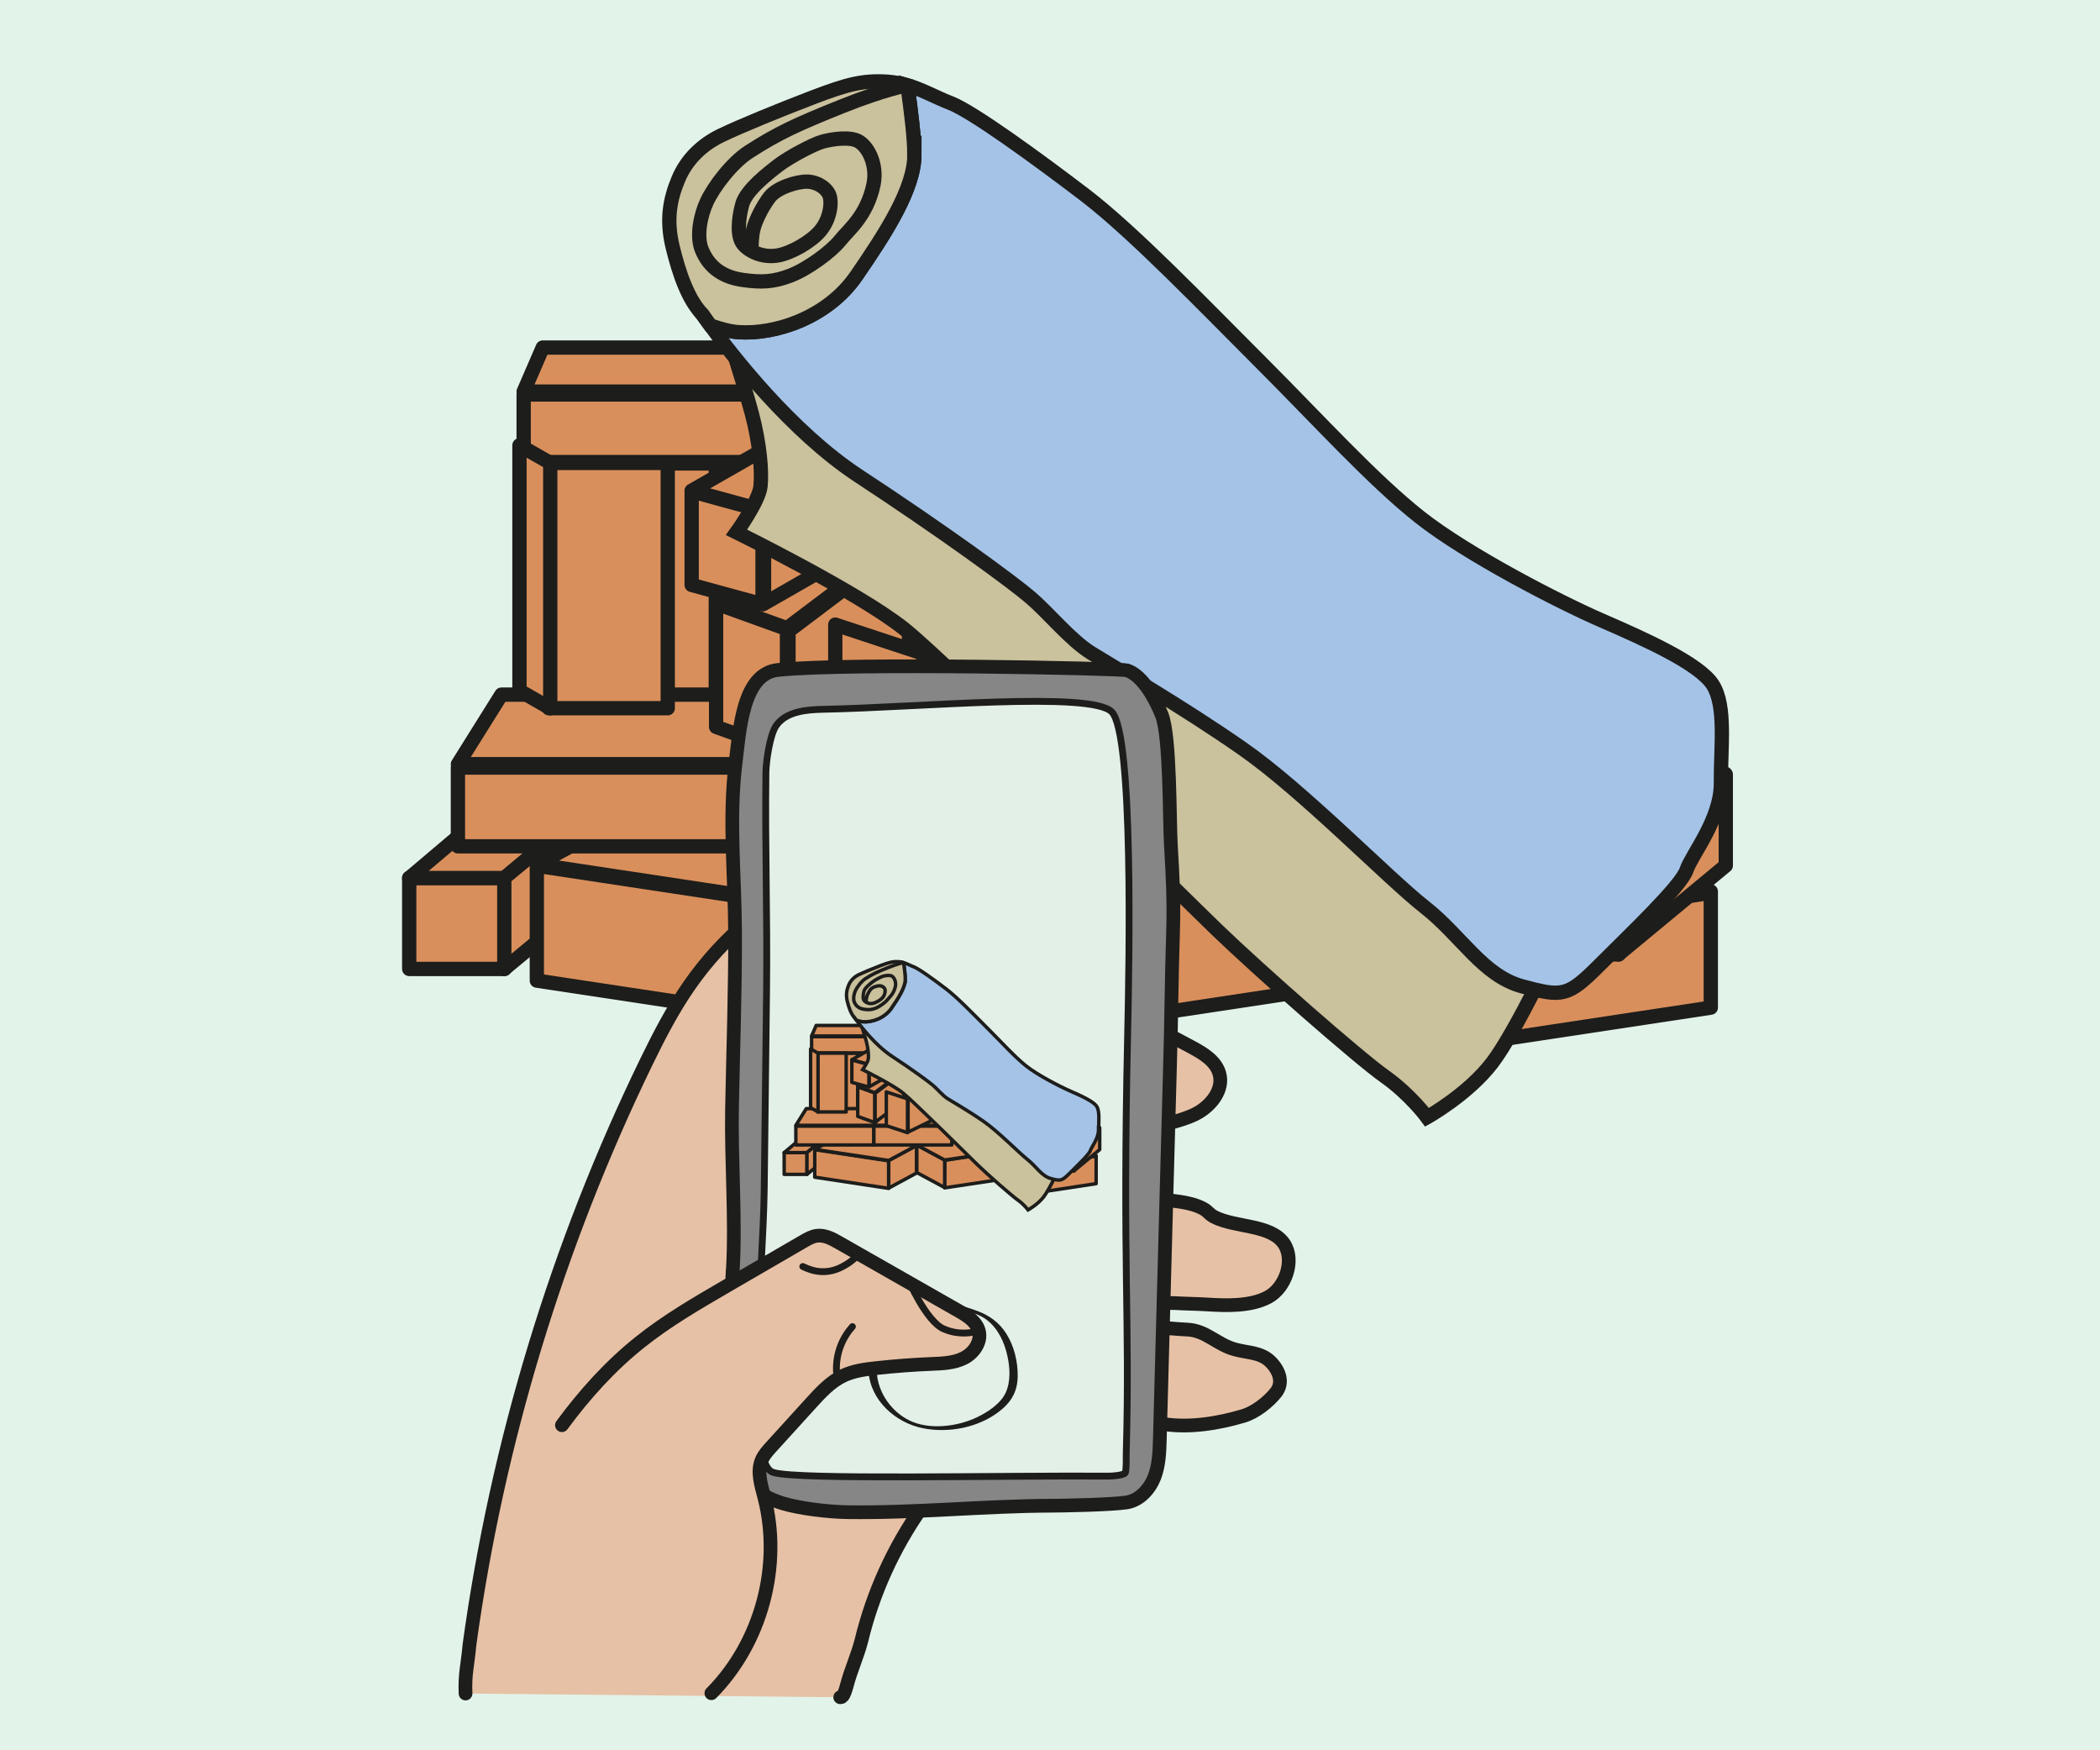 <?xml version="1.0" encoding="UTF-8"?><svg id="Layer_2" xmlns="http://www.w3.org/2000/svg" viewBox="0 0 360 300"><defs><style>.cls-1{fill:#e3f0e7;}.cls-1,.cls-2,.cls-3,.cls-4,.cls-5,.cls-6,.cls-7,.cls-8,.cls-9,.cls-10,.cls-11,.cls-12,.cls-13{stroke:#1d1d1b;}.cls-1,.cls-2,.cls-3,.cls-5,.cls-6,.cls-7,.cls-8,.cls-9,.cls-10,.cls-11,.cls-13{stroke-miterlimit:10;}.cls-1,.cls-9,.cls-11{stroke-width:1.17px;}.cls-2,.cls-3,.cls-4,.cls-10{stroke-width:.59px;}.cls-2,.cls-7{fill:#cac19d;}.cls-3,.cls-8{fill:#a4c3e7;}.cls-14,.cls-9,.cls-10,.cls-11,.cls-13{fill:none;}.cls-14,.cls-15,.cls-16{stroke-width:0px;}.cls-4,.cls-12{fill:#d98f5b;stroke-linejoin:round;}.cls-5{fill:#e7c1a5;}.cls-5,.cls-6{stroke-width:2.35px;}.cls-5,.cls-11{stroke-linecap:round;}.cls-6{fill:#868686;}.cls-7,.cls-8,.cls-12,.cls-13{stroke-width:2.45px;}.cls-15{fill:#1d1e1c;}.cls-16{fill:#e2f3e9;}</style></defs><g id="Layer_1-2"><rect class="cls-16" width="360" height="300"/><rect class="cls-12" x="102.32" y="79.43" width="20.39" height="42.04"/><polygon class="cls-12" points="102.57 121.47 97.28 118.45 97.28 76.41 102.57 79.43 102.57 121.47"/><rect class="cls-12" x="70.15" y="150.47" width="16.36" height="15.61"/><polygon class="cls-12" points="86.51 150.5 70.15 150.5 88.36 135.09 104.73 135.09 86.51 150.5"/><polygon class="cls-12" points="104.84 150.84 86.45 166.08 86.45 150.47 104.84 135.23 104.84 150.84"/><polygon class="cls-12" points="144.9 176.08 92.03 168.08 92.03 148.39 144.9 156.39 144.9 176.08"/><polygon class="cls-12" points="164.84 165.13 144.91 175.87 144.91 156.18 164.84 145.43 164.84 165.13"/><polygon class="cls-12" points="144.9 156.16 92.03 148.16 111.97 137.43 164.84 145.43 144.9 156.16"/><polygon class="cls-12" points="184.96 175.73 237.83 167.73 237.83 148.04 184.96 156.04 184.96 175.73"/><polygon class="cls-12" points="165.02 164.78 184.94 175.52 184.94 155.83 165.02 145.08 165.02 164.78"/><polygon class="cls-12" points="184.96 155.81 237.83 147.81 217.88 137.09 165.02 145.08 184.96 155.81"/><polygon class="cls-12" points="240.42 180.71 293.28 172.71 293.28 153.02 240.42 161.02 240.42 180.71"/><polygon class="cls-12" points="220.47 169.75 240.4 180.5 240.4 160.8 220.47 150.06 220.47 169.75"/><polygon class="cls-12" points="240.42 160.79 293.28 152.79 273.34 142.06 220.47 150.06 240.42 160.79"/><rect class="cls-12" x="78.5" y="131.56" width="55.75" height="13.5"/><polygon class="cls-12" points="134.25 130.98 78.5 130.98 85.96 119.06 141.71 119.06 134.25 130.98"/><rect class="cls-12" x="261.15" y="147.98" width="16.36" height="15.61"/><polygon class="cls-12" points="277.51 148.01 261.15 148.01 279.37 132.6 295.73 132.6 277.51 148.01"/><polygon class="cls-12" points="295.85 148.36 277.45 163.59 277.45 147.98 295.85 132.75 295.85 148.36"/><rect class="cls-12" x="89.77" y="67.62" width="47.83" height="11.58"/><polygon class="cls-12" points="137.6 67.12 89.77 67.12 93.04 59.57 140.87 59.57 137.6 67.12"/><rect class="cls-12" x="134.32" y="131.56" width="55.75" height="13.5"/><polygon class="cls-12" points="190.07 130.98 134.32 130.98 141.78 119.06 197.52 119.06 190.07 130.98"/><rect class="cls-12" x="94.08" y="79.35" width="20.39" height="42.04"/><polygon class="cls-12" points="94.33 121.4 89.05 118.38 89.05 76.33 94.33 79.35 94.33 121.4"/><polygon class="cls-12" points="155.83 113.21 135.17 128.81 135.17 108.17 155.83 92.57 155.83 113.21"/><polygon class="cls-12" points="134.91 128.97 122.76 124.59 122.76 103.44 134.91 107.82 134.91 128.97"/><polygon class="cls-12" points="134.91 107.68 122.76 103.3 143.38 87.76 155.53 92.14 134.91 107.68"/><polygon class="cls-12" points="182.69 124.18 158.78 135.83 158.78 112.53 182.69 100.89 182.69 124.18"/><polygon class="cls-12" points="158.35 136.24 143.19 131.24 143.19 107.06 158.35 112.07 158.35 136.24"/><polygon class="cls-12" points="151.64 91.62 130.98 103.46 130.98 87.81 151.64 75.97 151.64 91.62"/><polygon class="cls-12" points="130.72 103.58 118.57 100.26 118.57 84.21 130.72 87.54 130.72 103.58"/><polygon class="cls-12" points="130.72 87.43 118.57 84.11 139.19 72.32 151.34 75.65 130.72 87.43"/><path class="cls-7" d="m122.52,49.99s4.94,15.53,6.35,20.83c1.41,5.3,1.77,10.03,1.5,12.56s-4.11,7.86-4.11,7.86c0,0,20.94,10.31,28.75,16.56,7.81,6.25,45.97,44.2,53.5,51.47,7.54,7.28,24.43,22.09,28.85,25.21,4.42,3.12,7.28,7.02,7.28,7.02,0,0,7.02-3.9,11.18-9.36,4.16-5.46,11.44-21.05,11.44-21.05L122.52,49.99Z"/><path class="cls-8" d="m295.02,134.17c0,6.35-4.99,12.24-5.9,14.96-.91,2.72-9.52,10.88-14.96,16.32-5.43,5.44-6.34,5.44-13.14,3.63-6.8-1.81-10.43-8.62-16.78-13.6-6.35-4.99-20.86-19.95-31.29-27.2-10.42-7.26-22.21-14.06-25.84-16.32-3.63-2.27-7.26-6.8-10.43-9.52-3.17-2.72-14.96-11.34-29.48-20.86-11.69-7.68-21.91-20.96-25.44-25.8,1.7.61,3.35,1.04,4.78,1.15,6.31.45,15.33-2.48,20.28-9.69,4.96-7.22,9.93-14.88,9.93-20.74,0-2.88-.6-7.71-1.2-11.89,2.59.75,4.79,2.05,7.41,3.06,3.68,1.41,14.67,9.38,23.03,15.76,8.35,6.39,20.38,18.91,30.21,28.74,9.83,9.83,19.17,20.15,27.27,26.53,8.11,6.39,23.84,14.5,31.2,17.69,7.37,3.2,16.7,7.38,18.97,11.01,2.27,3.63,1.36,10.43,1.36,16.77Z"/><path class="cls-7" d="m156.76,26.5c0,5.86-4.96,13.52-9.93,20.74-4.95,7.22-13.97,10.15-20.28,9.69-1.43-.11-3.08-.54-4.78-1.15-.85-1.18-1.3-1.85-1.3-1.85-2.48-2.51-4.04-6.97-5.17-11.64-1.13-4.67-.43-8.2.99-11.59,1.41-3.39,4.09-5.94,7.35-7.5,3.25-1.56,9.76-4.24,15.7-6.51,5.94-2.27,8.64-2.97,12.88-2.68,1.21.09,2.3.31,3.33.61.6,4.18,1.2,9.01,1.2,11.89Z"/><path class="cls-13" d="m155.56,14.61s-3.76.63-11.14,3.58c-7.74,3.1-11.09,4.63-16.06,7.85-2.89,1.87-5.99,5.93-7.21,8.57-1.08,2.33-1.77,5.87-.87,8.13,1.33,3.32,3.9,4.79,7.05,5.24s5.24.38,8.2-.76,6.96-4.1,8.48-6,4.57-4.19,5.72-9.53c.7-3.27-.76-6.38-2.48-7.43-1.42-.87-4.38-.48-6.19,0-1.69.45-5.91,2.76-7.53,4-1.71,1.31-5.62,4.29-6.29,6.77s-.95,5.53.19,6.86,3.43,2.29,5.81,1.91,5.81-2.38,7.34-4.19,2-4.19,1.72-5.72-2.19-2.76-4-2.76-5.15,1.05-6.38,2.67-2.38,3.91-2.76,5.43-.34,3.87-.34,3.87"/><rect class="cls-14" x="54.6" y="9.09" width="250.8" height="279.69"/><path class="cls-5" d="m144.04,290.91c.2-.03.31-.05.34-.09.41-.52.57-1.18.76-1.82.72-2.79,1.78-4.95,2.51-7.73,1.98-8.2,5.52-16,10.38-22.89,1.58-2.22,3.31-4.36,5.53-5.95,2.04-1.45,4.43-2.35,6.78-3.25,4.26-1.61,8.52-3.23,12.78-4.83,2.31-.88,4.64-1.75,7.11-1.94,3.23-.24,6.14,1.2,9.34,1.69,4.43.66,9.27-.13,13.56-1.4,2.04-.6,4.32-2.39,5.62-4.04,1.3-1.66.58-3.71-.91-5.22-1.68-1.68-3.82-1.52-6.13-2.15-3.11-.84-4.94-3.25-8.17-3.4-2.34-.11-13.08-.84-14.29-2.84-.79-1.32,10.59-1.79,12.14-1.7,1.53.1,3.91.13,5.44.23,3.4.22,7.57.35,10.56-1.25,2.99-1.61,4.61-6.29,2.75-9.13-2.25-3.38-8.32-2.75-11.94-4.6-1-.51-1.01-.95-2-1.47-2.42-1.27-5.29-1.21-7.98-1.73-2.67-.52-5.57-2-6.17-4.67-.65-2.89,1.8-5.62,4.48-6.87,2.67-1.25,5.72-1.58,8.37-2.89,2.64-1.3,4.97-4.19,4.12-7.02-.63-2.09-2.67-3.35-4.59-4.39-13.45-7.29-27.67-13.06-41.84-18.83-4.35-1.76-8.73-3.54-13.33-4.49-6.93-1.42-14.19-.94-20.82,1.47-3.89,3.23-7.33,6.98-10.22,11.13-2.89,4.14-5.21,8.64-7.42,13.18-15.26,31.42-25.54,65.24-30.31,99.83-.34,3.76-.82,5.02-.68,8.42"/><path class="cls-6" d="m125.61,217.65h0c-.58,9.81-.04,32.38.85,34.28,1.34,2.87,4.69,4.82,7.71,5.74,3.02.91,7.88,1.47,11.04,1.52,11.92.16,23.5-1.07,35.06-1.11,1.67,0,10.4-.16,12.91-.57,2.19-.37,3.89-2.24,4.71-4.31.8-2.07.88-4.34.94-6.57.37-13.76.74-27.52,1.12-41.27.2-7.16.39-14.3.59-21.45.12-4.48.24-8.98.3-13.46.19-12.98.66-12.83-.13-25.8-.23-3.91-.08-18.49-1.55-22.11-1.08-2.69-3.24-6.77-5.99-7.65-1.01-.32-47.73-1.34-59.82-.06-6.04.64-6.55,10.18-7.28,16.2-1.14,9.43-.11,18.96-.06,28.46.05,10.15-.33,20.27-.52,30.42-.17,9.01.65,18.98.14,27.74h-.02Z"/><path class="cls-1" d="m132.56,252.38h0c4.21,1.33,39.34.49,57.55.63.51,0,2.49-.13,2.78-.55.23-.32.17-3.01.18-3.41.65-23.48-.66-31.49.24-71.68.28-12.62,1.01-51.46-2.71-55.34-3.5-3.63-33.17-.76-49.39-.46-3,.06-6.45.36-8.16,2.82-1.08,1.57-1.72,6.09-1.75,7.99-.16,13.35.26,24.2.11,37.54-.14,11.31-.28,22.63-.4,33.95-.17,14.29-3.53,46.91,1.53,48.51h.01Z"/><path class="cls-15" d="m161.52,224.33h0c-4.5.9-9.21,3.21-10.79,7.84-1.49,4.36,1.07,9.22,5.05,11.24,3.45,1.75,8.33,1.13,11.71-.49,1.83-.88,4.05-2.32,4.92-4.23.87-1.91.73-4.25.29-6.26-.51-2.34-1.56-4.65-3.49-6.16-.99-.78-2.15-1.14-3.32-1.56-1.46-.53-2.69-.73-4.24-.39-.3.06-.74.03-1-.16-.1-.07-.51-.36-.15-.44,2.52-.55,4.47.06,6.83.9,2.18.77,3.96,2.02,5.2,4,1.34,2.14,1.98,4.83,1.93,7.35-.05,2.69-1.22,4.51-3.35,6.1-3.56,2.64-8.47,3.58-12.8,2.75-4.73-.9-9.09-4.75-9.42-9.75-.45-6.63,6.17-10.25,11.74-11.37.36-.07,1.64.5.9.65h0v-.02Z"/><path class="cls-5" d="m96.33,244.28c3.86-5.25,8.27-10.15,13.36-14.21,4.63-3.71,9.78-6.69,14.9-9.67,4.38-2.55,8.77-5.09,13.14-7.63.73-.42,1.49-.86,2.32-.96,1.34-.17,2.61.52,3.78,1.19,6.84,3.89,13.67,7.8,20.51,11.69,1.46.83,3.05,1.83,3.47,3.46.47,1.85-.86,3.77-2.57,4.63-1.71.86-3.68.92-5.59,1-3.15.13-6.29.37-9.42.71-1.93.21-3.9.47-5.66,1.3-2.19,1.04-3.88,2.88-5.51,4.67-2.29,2.52-4.57,5.03-6.85,7.54-.61.67-1.23,1.36-1.6,2.19-.88,1.99-.15,4.27.4,6.38,3.07,11.75-.5,25.02-9.06,33.65"/><path class="cls-9" d="m168.14,227.96s-2.95,1.31-6.38-.19c-3.02-1.32-6.13-8.58-6.13-8.58"/><path class="cls-11" d="m143.45,235.73c-.1-.9-.14-2.32.3-3.96.58-2.18,1.72-3.65,2.38-4.39"/><path class="cls-11" d="m137.62,217.08c.57.23,3.35,1.85,6.77.04,1.55-.82,2.36-1.6,2.85-2.34"/><rect class="cls-4" x="142.14" y="180.52" width="4.89" height="10.08"/><polygon class="cls-4" points="142.2 190.6 140.93 189.88 140.93 179.8 142.2 180.52 142.2 190.6"/><rect class="cls-4" x="134.43" y="197.55" width="3.92" height="3.74"/><polygon class="cls-4" points="138.35 197.56 134.43 197.56 138.8 193.86 142.72 193.86 138.35 197.56"/><polygon class="cls-4" points="142.75 197.64 138.34 201.29 138.34 197.55 142.75 193.9 142.75 197.64"/><polygon class="cls-4" points="152.34 203.69 139.67 201.77 139.67 197.05 152.34 198.97 152.34 203.69"/><polygon class="cls-4" points="157.12 201.06 152.35 203.64 152.35 198.92 157.12 196.34 157.12 201.06"/><polygon class="cls-4" points="152.34 198.91 139.67 197 144.45 194.42 157.12 196.34 152.34 198.91"/><polygon class="cls-4" points="161.95 203.6 174.62 201.69 174.62 196.97 161.95 198.88 161.95 203.6"/><polygon class="cls-4" points="157.17 200.98 161.94 203.55 161.94 198.83 157.17 196.26 157.17 200.98"/><polygon class="cls-4" points="161.95 198.83 174.62 196.91 169.84 194.34 157.17 196.26 161.95 198.83"/><polygon class="cls-4" points="175.24 204.8 187.91 202.88 187.91 198.16 175.24 200.08 175.24 204.8"/><polygon class="cls-4" points="170.46 202.17 175.23 204.74 175.23 200.03 170.46 197.45 170.46 202.17"/><polygon class="cls-4" points="175.24 200.02 187.91 198.1 183.13 195.53 170.46 197.45 175.24 200.02"/><rect class="cls-4" x="136.43" y="193.02" width="13.36" height="3.23"/><polygon class="cls-4" points="149.79 192.88 136.43 192.88 138.22 190.02 151.58 190.02 149.79 192.88"/><rect class="cls-4" x="180.21" y="196.95" width="3.92" height="3.74"/><polygon class="cls-4" points="184.13 196.96 180.21 196.96 184.57 193.27 188.49 193.27 184.13 196.96"/><polygon class="cls-4" points="188.52 197.04 184.11 200.69 184.11 196.95 188.52 193.3 188.52 197.04"/><rect class="cls-4" x="139.13" y="177.69" width="11.46" height="2.78"/><polygon class="cls-4" points="150.59 177.57 139.13 177.57 139.92 175.76 151.38 175.76 150.59 177.57"/><rect class="cls-4" x="149.81" y="193.02" width="13.36" height="3.23"/><polygon class="cls-4" points="163.17 192.88 149.81 192.88 151.6 190.02 164.96 190.02 163.17 192.88"/><rect class="cls-4" x="140.17" y="180.51" width="4.89" height="10.08"/><polygon class="cls-4" points="140.23 190.58 138.96 189.86 138.96 179.78 140.23 180.51 140.23 190.58"/><polygon class="cls-4" points="154.96 188.62 150.01 192.36 150.01 187.41 154.96 183.67 154.96 188.62"/><polygon class="cls-4" points="149.95 192.4 147.04 191.35 147.04 186.28 149.95 187.33 149.95 192.4"/><polygon class="cls-4" points="149.95 187.29 147.04 186.24 151.98 182.52 154.89 183.57 149.95 187.29"/><polygon class="cls-4" points="161.4 191.25 155.67 194.04 155.67 188.46 161.4 185.67 161.4 191.25"/><polygon class="cls-4" points="155.57 194.14 151.94 192.94 151.94 187.15 155.57 188.35 155.57 194.14"/><polygon class="cls-4" points="153.96 183.45 149.01 186.28 149.01 182.53 153.96 179.7 153.96 183.45"/><polygon class="cls-4" points="148.95 186.31 146.03 185.52 146.03 181.67 148.95 182.47 148.95 186.31"/><polygon class="cls-4" points="148.95 182.44 146.03 181.64 150.98 178.82 153.89 179.62 148.95 182.44"/><path class="cls-2" d="m146.98,173.47s1.18,3.72,1.52,4.99.42,2.4.36,3.01-.98,1.88-.98,1.88c0,0,5.02,2.47,6.89,3.97s11.02,10.59,12.82,12.34,5.85,5.29,6.91,6.04,1.74,1.68,1.74,1.68c0,0,1.68-.93,2.68-2.24s2.74-5.05,2.74-5.05l-34.69-26.63Z"/><path class="cls-3" d="m188.32,193.64c0,1.52-1.2,2.93-1.41,3.59-.22.65-2.28,2.61-3.59,3.91-1.3,1.3-1.52,1.3-3.15.87-1.63-.43-2.5-2.06-4.02-3.26-1.52-1.2-5-4.78-7.5-6.52-2.5-1.74-5.32-3.37-6.19-3.91-.87-.54-1.74-1.63-2.5-2.28-.76-.65-3.59-2.72-7.06-5-2.8-1.84-5.25-5.02-6.1-6.18.41.15.8.25,1.15.28,1.51.11,3.67-.59,4.86-2.32,1.19-1.73,2.38-3.57,2.38-4.97,0-.69-.14-1.85-.29-2.85.62.18,1.15.49,1.78.73.88.34,3.52,2.25,5.52,3.78,2,1.53,4.88,4.53,7.24,6.89,2.36,2.36,4.59,4.83,6.54,6.36,1.94,1.53,5.71,3.47,7.48,4.24,1.77.77,4,1.77,4.55,2.64.54.87.33,2.5.33,4.02Z"/><path class="cls-2" d="m155.19,167.84c0,1.4-1.19,3.24-2.38,4.97-1.19,1.73-3.35,2.43-4.86,2.32-.34-.03-.74-.13-1.15-.28-.2-.28-.31-.44-.31-.44-.59-.6-.97-1.67-1.24-2.79-.27-1.12-.1-1.96.24-2.78.34-.81.98-1.42,1.76-1.8.78-.37,2.34-1.02,3.76-1.56,1.42-.54,2.07-.71,3.09-.64.29.02.55.07.8.15.14,1,.29,2.16.29,2.85Z"/><path class="cls-10" d="m154.9,164.99s-.9.15-2.67.86-2.66,1.11-3.85,1.88c-.69.45-1.43,1.42-1.73,2.05-.26.56-.42,1.41-.21,1.95.32.8.93,1.15,1.69,1.26s1.26.09,1.96-.18,1.67-.98,2.03-1.44,1.1-1,1.37-2.28c.17-.78-.18-1.53-.59-1.78-.34-.21-1.05-.11-1.48,0-.41.11-1.42.66-1.8.96-.41.31-1.35,1.03-1.51,1.62s-.23,1.32.05,1.64.82.55,1.39.46,1.39-.57,1.76-1,.48-1,.41-1.37-.53-.66-.96-.66-1.23.25-1.53.64-.57.94-.66,1.3-.08.93-.08.93"/></g></svg>